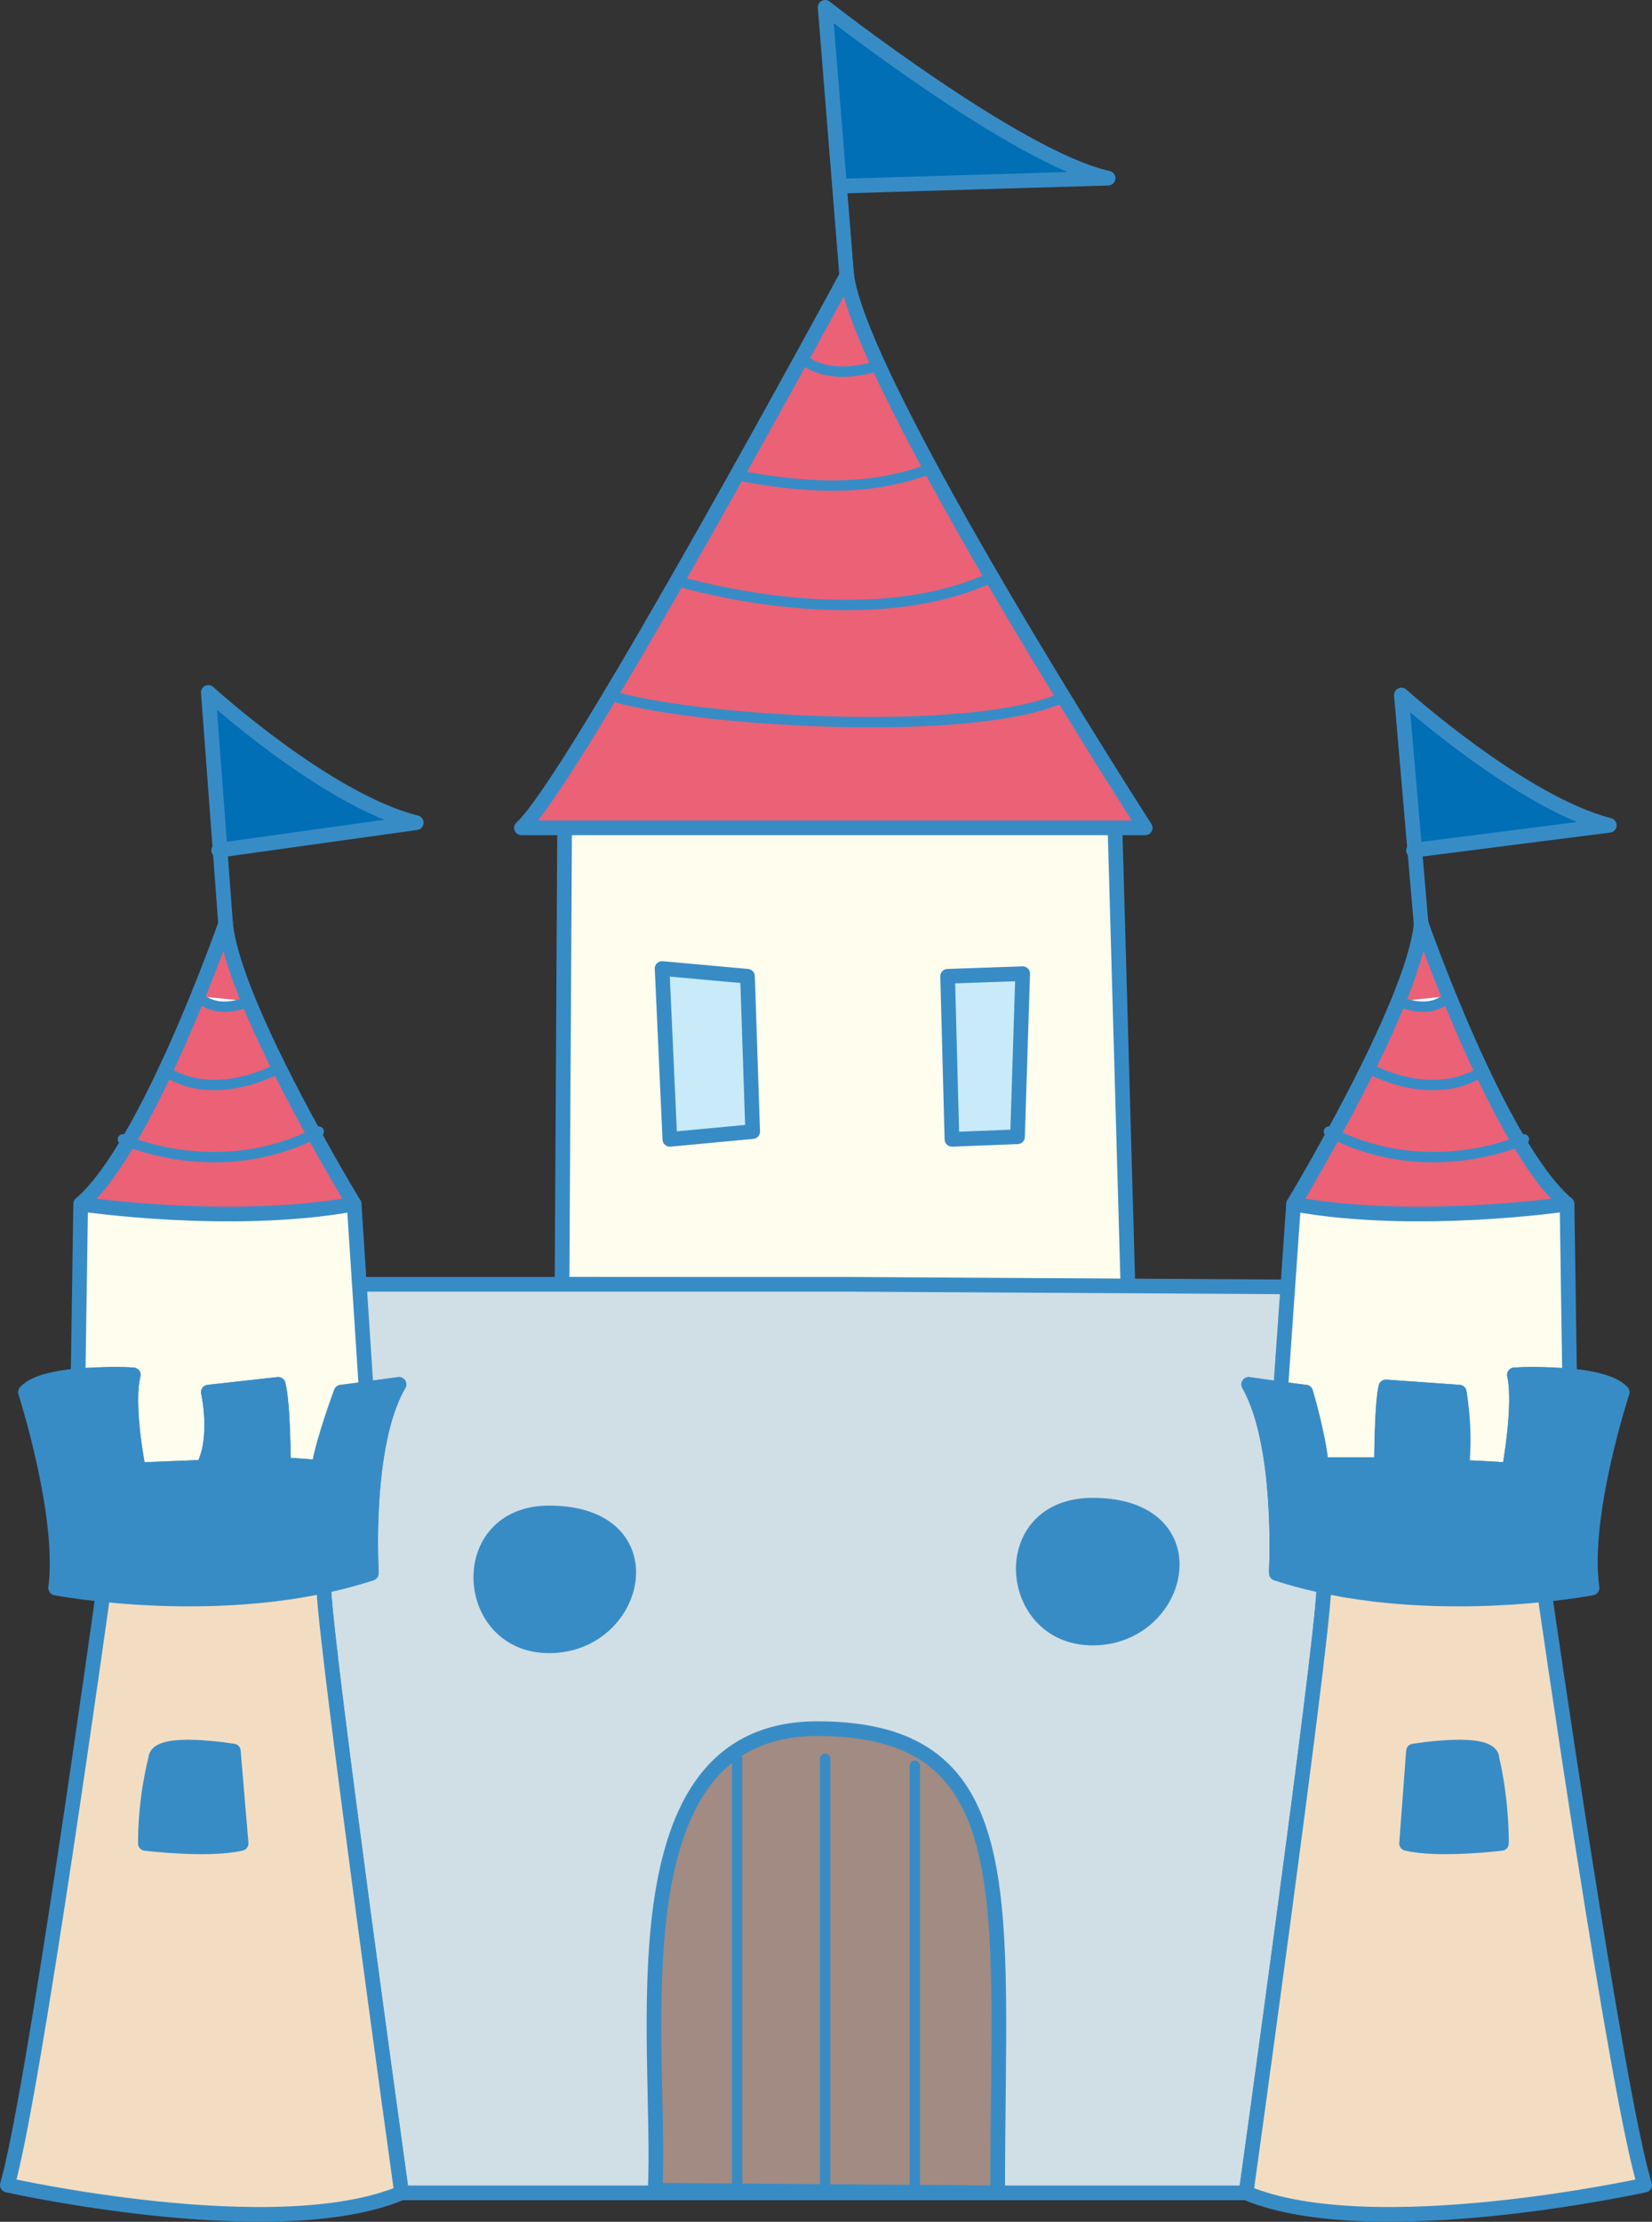 <svg height="247.209" viewBox="0 0 137.88 185.407" width="183.84" xmlns="http://www.w3.org/2000/svg"><rect x="0" y="0" width="137.88" height="185.407" fill="#333333" stroke="none"/><path style="fill:#fffded" d="m321.758 396.32 1.08 38.305-47.232-.216.216-38.088h45.936z" transform="translate(-228.698 -327.237)"/><path style="fill:none;stroke:#388cc6;stroke-width:1.224;stroke-linecap:round;stroke-linejoin:round;stroke-miterlimit:10.433" d="m321.758 396.32 1.08 38.305-47.232-.216.216-38.088" transform="translate(-228.698 -327.237)"/><path style="fill:#eb6176;stroke:#388cc6;stroke-width:1.224;stroke-linecap:round;stroke-linejoin:round;stroke-miterlimit:10.433" d="M272.222 396.32h52.056s-23.616-36.647-24.912-46.08c0 0-22.896 42.337-27.144 46.08 0 0 0 0 0 0z" transform="translate(-228.698 -327.237)"/><path style="fill:#006fb5" d="m299.366 350.24-1.8-22.391s16.056 12.6 23.616 14.256l-21.816.648v7.488z" transform="translate(-228.698 -327.237)"/><path style="fill:none;stroke:#388cc6;stroke-width:1.224;stroke-linecap:round;stroke-linejoin:round;stroke-miterlimit:10.433" d="m299.366 350.24-1.8-22.391s16.056 12.6 23.616 14.256l-21.816.648" transform="translate(-228.698 -327.237)"/><path style="fill:#c8eaf9;stroke:#388cc6;stroke-width:1.224;stroke-linecap:round;stroke-linejoin:round;stroke-miterlimit:10.433" d="m283.958 408.057.648 14.256 6.912-.648-.432-12.96-7.128-.648s0 0 0 0zm23.832.648.36 13.608 5.472-.216.432-13.608-6.264.216s0 0 0 0z" transform="translate(-228.698 -327.237)"/><path style="fill:#d0dfe6" d="m258.83 443.193 3.168-.432c-2.952 5.04-2.304 15.552-2.304 15.552-1.224.576-2.736.792-3.96 1.224v.432c.216 5.256 6.48 50.256 6.48 50.256h70.488s6.264-45 6.48-50.256l.216-.432c-1.512-.432-2.952-.648-4.176-1.224 0 0 .576-10.512-2.304-15.552l2.664.432.648-8.568-37.08-.216h-40.32v8.784z" transform="translate(-228.698 -327.237)"/><path style="fill:none;stroke:#388cc6;stroke-width:1.224;stroke-linecap:round;stroke-linejoin:round;stroke-miterlimit:10.433" d="m258.83 443.193 3.168-.432c-2.952 5.04-2.304 15.552-2.304 15.552-1.224.576-2.736.792-3.96 1.224v.432c.216 5.256 6.48 50.256 6.48 50.256h70.488s6.264-45 6.48-50.256l.216-.432c-1.512-.432-2.952-.648-4.176-1.224 0 0 .576-10.512-2.304-15.552l2.664.432.648-8.568-37.08-.216h-40.32" transform="translate(-228.698 -327.237)"/><path style="fill:#f3ddc2" d="M237.302 460.185s-5.832 42.048-7.992 49.392c0 0 22.464 5.04 32.904.648 0 0-6.264-45-6.48-50.256l-18.432.216z" transform="translate(-228.698 -327.237)"/><path style="fill:none;stroke:#388cc6;stroke-width:1.224;stroke-linecap:round;stroke-linejoin:round;stroke-miterlimit:10.433" d="M237.302 460.185s-5.832 42.048-7.992 49.392c0 0 22.464 5.04 32.904.648 0 0-6.264-45-6.48-50.256" transform="translate(-228.698 -327.237)"/><path style="fill:#388cc6;stroke:#388cc6;stroke-width:1.224;stroke-linecap:round;stroke-linejoin:round;stroke-miterlimit:10.433" d="M241.694 474.009s-.864 3.096-.864 7.056c0 0 5.256.648 7.992 0l-.648-7.704s-6.48-1.08-6.48.648c0 0 0 0 0 0z" transform="translate(-228.698 -327.237)"/><path style="fill:#fffded" d="m258.254 427.713 1.008 15.48-2.088.216s-1.44 3.816-1.872 6.264l-2.952-.216s0-4.968-.432-6.696l-5.832.648s.864 3.816-.432 6.264l-5.4.216s-1.08-5.4-.432-7.92c0 0-2.304-.216-4.608.216l.216-14.472h22.824z" transform="translate(-228.698 -327.237)"/><path style="fill:none;stroke:#388cc6;stroke-width:1.224;stroke-linecap:round;stroke-linejoin:round;stroke-miterlimit:10.433" d="m258.254 427.713 1.008 15.48-2.088.216s-1.44 3.816-1.872 6.264l-2.952-.216s0-4.968-.432-6.696l-5.832.648s.864 3.816-.432 6.264l-5.4.216s-1.08-5.4-.432-7.92c0 0-2.304-.216-4.608.216l.216-14.472" transform="translate(-228.698 -327.237)"/><path style="fill:#eb6176;stroke:#388cc6;stroke-width:1.224;stroke-linecap:round;stroke-linejoin:round;stroke-miterlimit:10.433" d="M235.43 427.713s12.528 1.872 22.824 0c0 0-10.08-16.56-10.728-23.4 0 0-6.48 18.576-12.096 23.4 0 0 0 0 0 0z" transform="translate(-228.698 -327.237)"/><path style="fill:#388cc6;stroke:#388cc6;stroke-width:1.224;stroke-linecap:round;stroke-linejoin:round;stroke-miterlimit:10.433" d="M230.822 443.409s3.312 10.296 2.52 16.344c0 0 14.184 2.736 26.352-1.224 0 0-.648-10.728 2.304-15.768l-4.824.648s-1.44 3.816-1.872 6.264l-2.952-.216s0-4.968-.432-6.696l-5.832.648s.864 3.816-.432 6.264l-5.4.216s-1.08-5.4-.432-7.92c0 0-7.344-.432-9 1.44 0 0 0 0 0 0z" transform="translate(-228.698 -327.237)"/><path style="fill:#006fb5" d="m347.318 404.457-1.656-19.224s10.008 9 17.352 10.872l-16.344 2.088.648 6.264z" transform="translate(-228.698 -327.237)"/><path style="fill:none;stroke:#388cc6;stroke-width:1.224;stroke-linecap:round;stroke-linejoin:round;stroke-miterlimit:10.433" d="m347.318 404.457-1.656-19.224s10.008 9 17.352 10.872l-16.344 2.088" transform="translate(-228.698 -327.237)"/><path style="fill:#fff" d="M245.222 410.36s1.296 1.657 4.248.433l-4.248-.432z" transform="translate(-228.698 -327.237)"/><path style="fill:none;stroke:#388cc6;stroke-width:.864;stroke-linecap:round;stroke-linejoin:round;stroke-miterlimit:10.433" d="M245.222 410.36s1.296 1.657 4.248.433m-6.912 5.832s3.312 2.736 9.36-.216m-12.96 5.904s7.992 3.744 16.344-.648" transform="translate(-228.698 -327.237)"/><path style="fill:#f3ddc2" d="M357.614 460.185s6.048 42.048 8.352 49.392c0 0-22.824 5.04-33.264.648 0 0 6.264-45 6.48-50.256l18.432.216z" transform="translate(-228.698 -327.237)"/><path style="fill:none;stroke:#388cc6;stroke-width:1.224;stroke-linecap:round;stroke-linejoin:round;stroke-miterlimit:10.433" d="M357.614 460.185s6.048 42.048 8.352 49.392c0 0-22.824 5.04-33.264.648 0 0 6.264-45 6.48-50.256" transform="translate(-228.698 -327.237)"/><path style="fill:#388cc6;stroke:#388cc6;stroke-width:1.224;stroke-linecap:round;stroke-linejoin:round;stroke-miterlimit:10.433" d="M353.222 474.009s.792 3.096.792 7.056c0 0-5.256.648-7.92 0l.576-7.704s6.552-1.08 6.552.648c0 0 0 0 0 0z" transform="translate(-228.698 -327.237)"/><path style="fill:#fffded" d="m336.662 427.713-1.08 15.48 2.088.216s1.08 3.6 1.296 6.048h5.04s0-4.968.36-6.48l6.12.432s.576 2.952.216 6.264l3.96.216s1.008-5.4.432-7.92c0 0 2.304-.216 4.608.216l-.216-14.472h-22.824z" transform="translate(-228.698 -327.237)"/><path style="fill:none;stroke:#388cc6;stroke-width:1.224;stroke-linecap:round;stroke-linejoin:round;stroke-miterlimit:10.433" d="m336.662 427.713-1.08 15.48 2.088.216s1.08 3.6 1.296 6.048h5.04s0-4.968.36-6.48l6.12.432s.576 2.952.216 6.264l3.96.216s1.008-5.4.432-7.92c0 0 2.304-.216 4.608.216l-.216-14.472" transform="translate(-228.698 -327.237)"/><path style="fill:#eb6176;stroke:#388cc6;stroke-width:1.224;stroke-linecap:round;stroke-linejoin:round;stroke-miterlimit:10.433" d="M359.486 427.713s-12.6 1.872-22.824 0c0 0 10.008-16.56 10.656-23.4 0 0 6.48 18.576 12.168 23.4 0 0 0 0 0 0z" transform="translate(-228.698 -327.237)"/><path style="fill:#388cc6;stroke:#388cc6;stroke-width:1.224;stroke-linecap:round;stroke-linejoin:round;stroke-miterlimit:10.433" d="M364.094 443.409s-3.384 10.296-2.52 16.344c0 0-14.256 2.736-26.352-1.224 0 0 .576-10.728-2.304-15.768l4.752.648s1.08 3.6 1.296 6.048h5.04s0-4.968.36-6.48l6.12.432s.432 2.52.216 6.264l3.96.216s1.008-5.4.432-7.92c0 0 7.272-.432 9 1.44 0 0 0 0 0 0z" transform="translate(-228.698 -327.237)"/><path style="fill:#fff" d="M349.622 410.36s-1.224 1.657-4.176.433l4.176-.432z" transform="translate(-228.698 -327.237)"/><path style="fill:none;stroke:#388cc6;stroke-width:.864;stroke-linecap:round;stroke-linejoin:round;stroke-miterlimit:10.433" d="M349.622 410.36s-1.224 1.657-4.176.433m6.912 5.832s-3.384 2.736-9.432-.216m12.96 5.904s-7.92 3.744-16.272-.648" transform="translate(-228.698 -327.237)"/><path style="fill:#006fb5" d="m247.526 404.313-1.44-19.296s9.864 9 17.352 10.872l-16.488 2.304.576 6.12z" transform="translate(-228.698 -327.237)"/><path style="fill:none;stroke:#388cc6;stroke-width:1.224;stroke-linecap:round;stroke-linejoin:round;stroke-miterlimit:10.433" d="m247.526 404.313-1.44-19.296s9.864 9 17.352 10.872l-16.488 2.304" transform="translate(-228.698 -327.237)"/><path style="fill:#388cc6;stroke:#388cc6;stroke-width:1.224;stroke-linecap:round;stroke-linejoin:round;stroke-miterlimit:10.433" d="M274.526 453.489c10.08 0 7.56 11.088 0 11.088-7.272 0-7.92-11.088 0-11.088 0 0 0 0 0 0zm45.36-.649c10.08 0 7.56 11.089 0 11.089-7.272 0-8.136-11.088 0-11.088 0 0 0 0 0 0z" transform="translate(-228.698 -327.237)"/><path style="fill:#a18b83;stroke:#388cc6;stroke-width:1.224;stroke-linecap:round;stroke-linejoin:round;stroke-miterlimit:10.433" d="M283.382 510.009c.576-12.384-3.816-38.52 13.536-38.52s15.048 14.4 15.048 38.736l-28.584-.216s0 0 0 0z" transform="translate(-228.698 -327.237)"/><path style="fill:none;stroke:#388cc6;stroke-width:.864;stroke-linecap:round;stroke-linejoin:round;stroke-miterlimit:10.433" d="M290.222 509.36v-35.35m7.344 35.35v-35.35m7.488 35.999v-35.424m-9.36-117.432s1.656 1.944 6.192.648m-11.016 9.216c5.904 1.08 10.8 1.08 15.408-.648M285.47 375.8c7.704 2.089 18.504 3.169 26.064-.431m-31.32 10.08c7.704 2.088 29.88 3.312 37.152 0" transform="translate(-228.698 -327.237)"/></svg>
